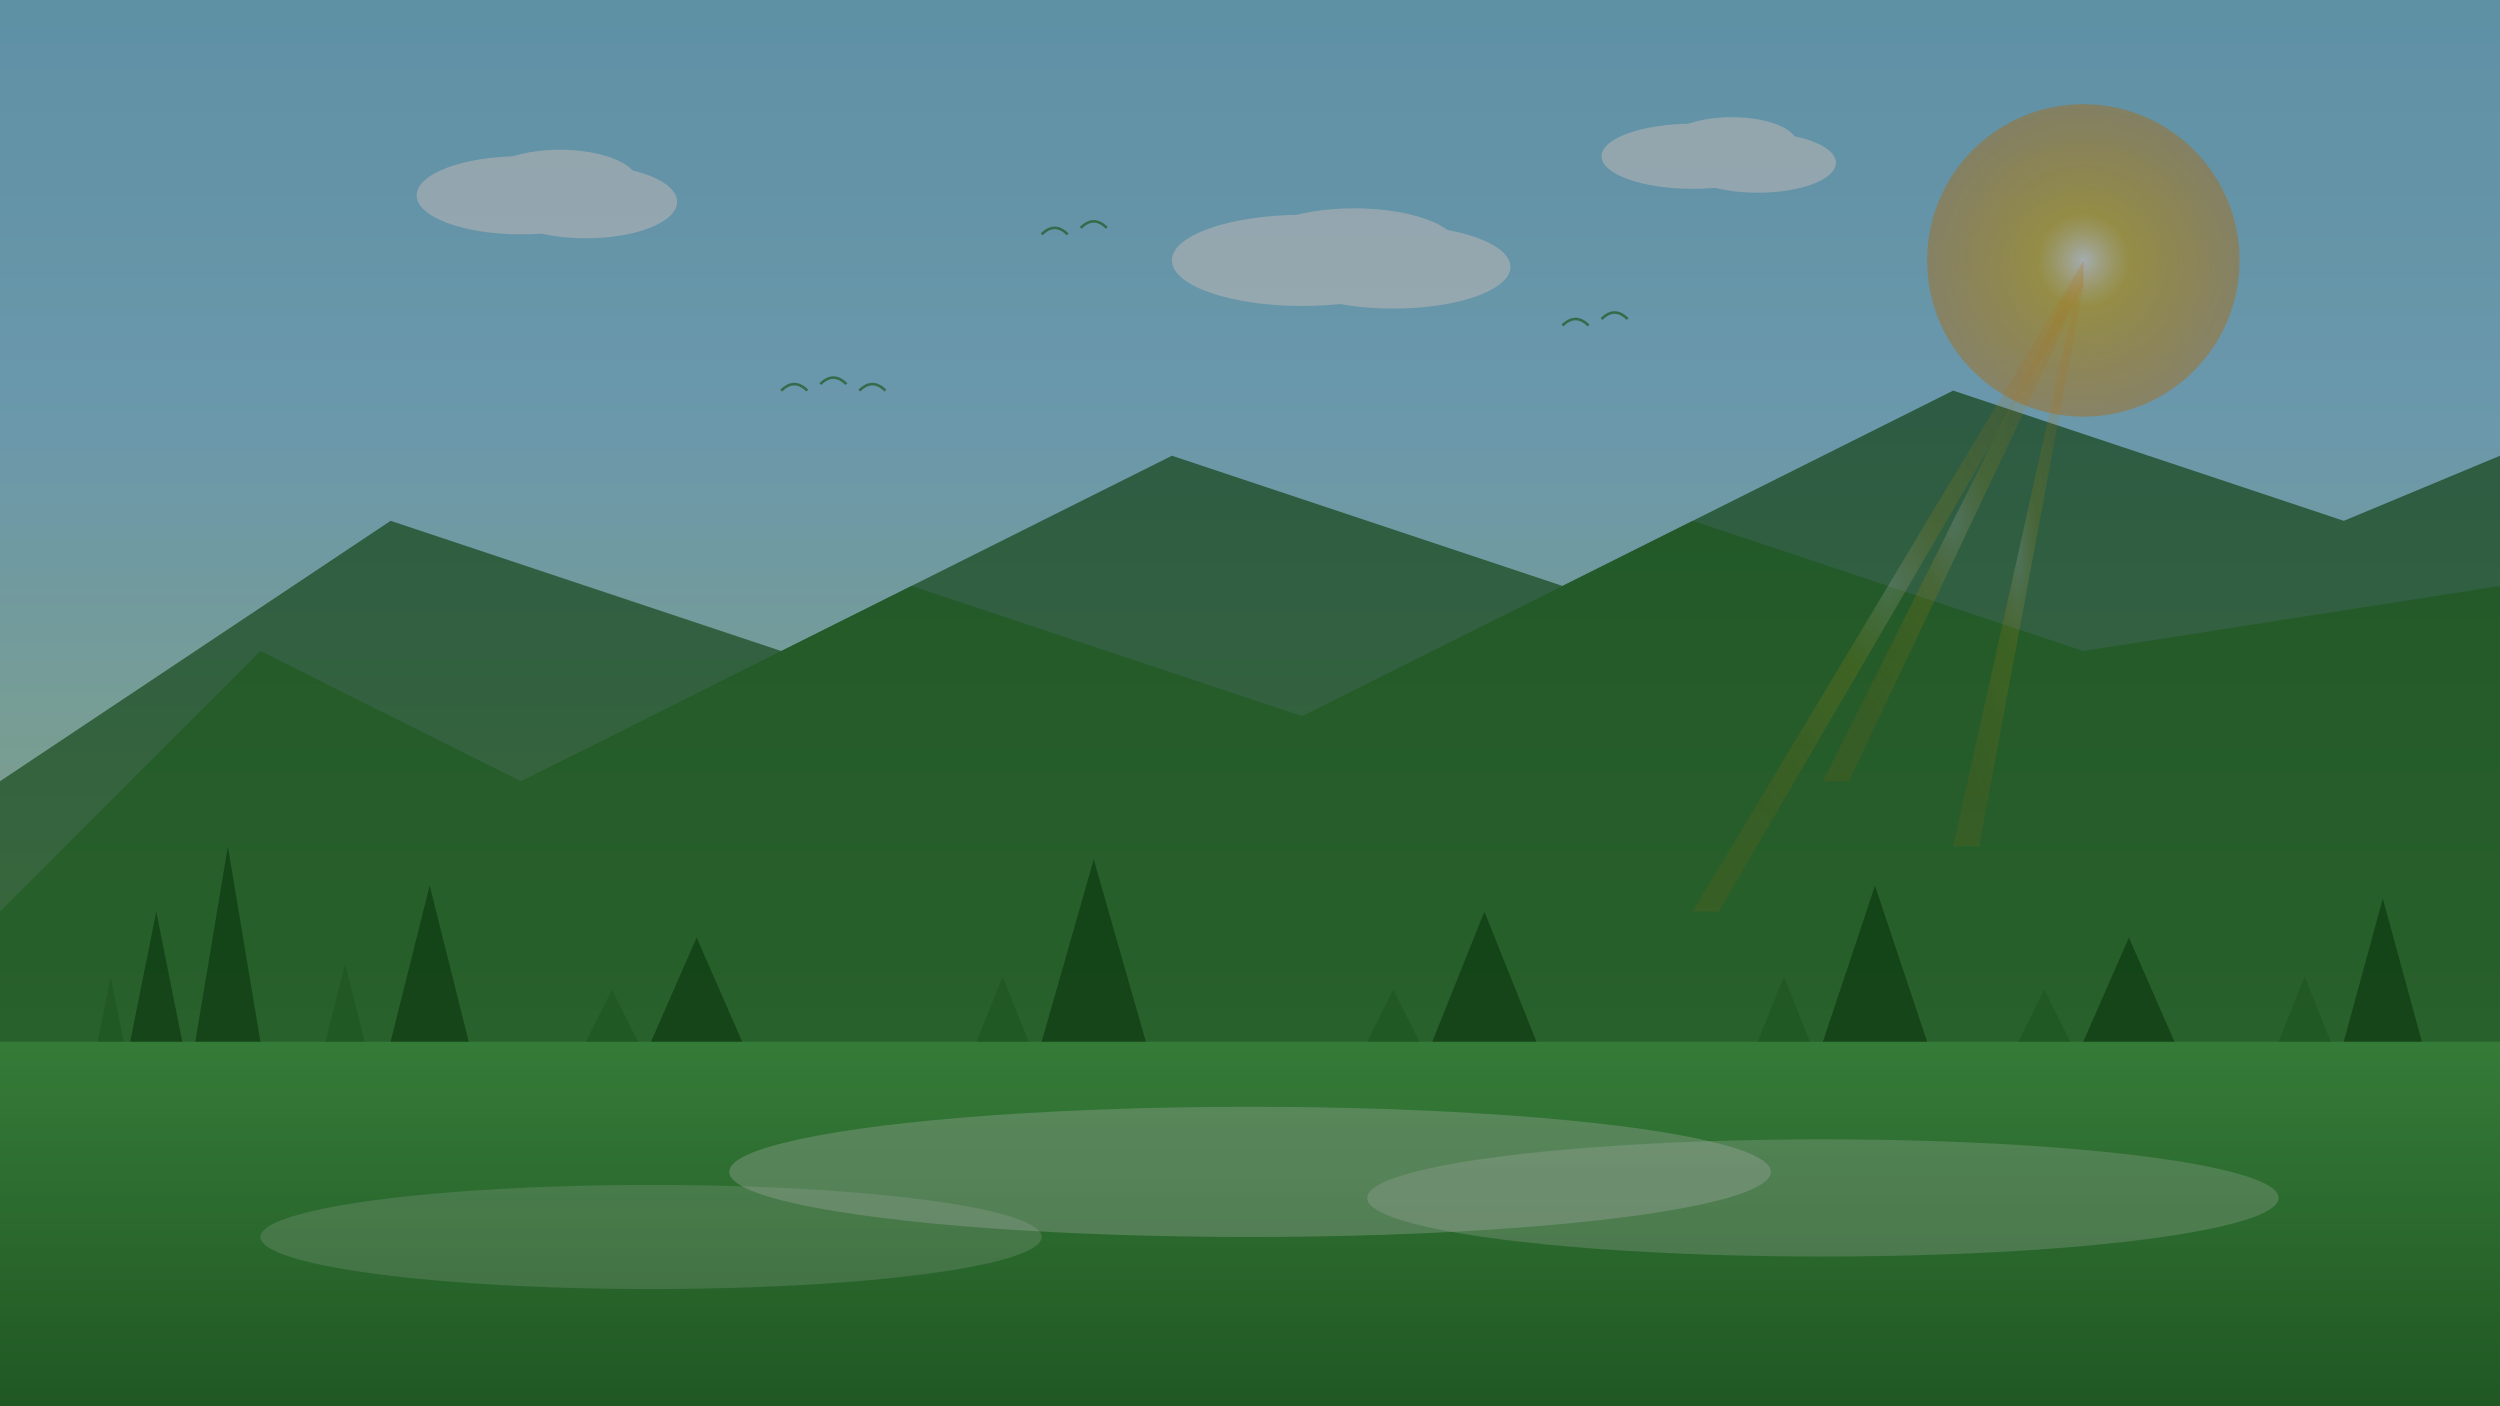 <svg width="1920" height="1080" viewBox="0 0 1920 1080" xmlns="http://www.w3.org/2000/svg">
  <rect x="0" y="0" width="1920" height="1080" fill="#333333" stroke="none"/>
  <defs>
    <linearGradient id="skyGradient" x1="0%" y1="0%" x2="0%" y2="100%">
      <stop offset="0%" style="stop-color:#87ceeb;stop-opacity:1" />
      <stop offset="30%" style="stop-color:#98d8f4;stop-opacity:1" />
      <stop offset="70%" style="stop-color:#b8e6b8;stop-opacity:1" />
      <stop offset="100%" style="stop-color:#90ee90;stop-opacity:1" />
    </linearGradient>
    
    <linearGradient id="mountainGradient1" x1="0%" y1="0%" x2="0%" y2="100%">
      <stop offset="0%" style="stop-color:#1b5e20;stop-opacity:1" />
      <stop offset="100%" style="stop-color:#2d7d32;stop-opacity:1" />
    </linearGradient>
    
    <linearGradient id="mountainGradient2" x1="0%" y1="0%" x2="0%" y2="100%">
      <stop offset="0%" style="stop-color:#2d7d32;stop-opacity:1" />
      <stop offset="100%" style="stop-color:#388e3c;stop-opacity:1" />
    </linearGradient>
    
    <linearGradient id="forestGradient" x1="0%" y1="0%" x2="0%" y2="100%">
      <stop offset="0%" style="stop-color:#4caf50;stop-opacity:1" />
      <stop offset="100%" style="stop-color:#2e7d32;stop-opacity:1" />
    </linearGradient>
    
    <radialGradient id="sunGradient" cx="50%" cy="50%" r="50%">
      <stop offset="0%" style="stop-color:#fff;stop-opacity:0.8" />
      <stop offset="30%" style="stop-color:#ffc107;stop-opacity:0.6" />
      <stop offset="100%" style="stop-color:#ff8f00;stop-opacity:0.4" />
    </radialGradient>
  </defs>
  
  <!-- Sky background -->
  <rect width="1920" height="1080" fill="url(#skyGradient)"/>
  
  <!-- Sun -->
  <circle cx="1600" cy="200" r="120" fill="url(#sunGradient)"/>
  
  <!-- Distant mountains -->
  <path d="M0 600 L300 400 L600 500 L900 350 L1200 450 L1500 300 L1800 400 L1920 350 L1920 1080 L0 1080 Z" 
        fill="url(#mountainGradient1)" opacity="0.7"/>
  
  <!-- Middle mountains -->
  <path d="M0 700 L200 500 L400 600 L700 450 L1000 550 L1300 400 L1600 500 L1920 450 L1920 1080 L0 1080 Z" 
        fill="url(#mountainGradient2)" opacity="0.8"/>
  
  <!-- Forest silhouette -->
  <path d="M0 800 L1920 800 L1920 1080 L0 1080 Z" fill="url(#forestGradient)"/>
  
  <!-- Tree silhouettes -->
  <g opacity="0.9">
    <!-- Large pine trees -->
    <polygon points="100,800 120,700 140,800" fill="#1b5e20"/>
    <polygon points="150,800 175,650 200,800" fill="#1b5e20"/>
    <polygon points="300,800 330,680 360,800" fill="#1b5e20"/>
    <polygon points="500,800 535,720 570,800" fill="#1b5e20"/>
    <polygon points="800,800 840,660 880,800" fill="#1b5e20"/>
    <polygon points="1100,800 1140,700 1180,800" fill="#1b5e20"/>
    <polygon points="1400,800 1440,680 1480,800" fill="#1b5e20"/>
    <polygon points="1600,800 1635,720 1670,800" fill="#1b5e20"/>
    <polygon points="1800,800 1830,690 1860,800" fill="#1b5e20"/>
    
    <!-- Medium trees -->
    <polygon points="75,800 85,750 95,800" fill="#2d7d32"/>
    <polygon points="250,800 265,740 280,800" fill="#2d7d32"/>
    <polygon points="450,800 470,760 490,800" fill="#2d7d32"/>
    <polygon points="750,800 770,750 790,800" fill="#2d7d32"/>
    <polygon points="1050,800 1070,760 1090,800" fill="#2d7d32"/>
    <polygon points="1350,800 1370,750 1390,800" fill="#2d7d32"/>
    <polygon points="1550,800 1570,760 1590,800" fill="#2d7d32"/>
    <polygon points="1750,800 1770,750 1790,800" fill="#2d7d32"/>
  </g>
  
  <!-- Clouds -->
  <g opacity="0.6">
    <ellipse cx="400" cy="150" rx="80" ry="30" fill="white"/>
    <ellipse cx="430" cy="140" rx="60" ry="25" fill="white"/>
    <ellipse cx="450" cy="155" rx="70" ry="28" fill="white"/>
    
    <ellipse cx="1000" cy="200" rx="100" ry="35" fill="white"/>
    <ellipse cx="1040" cy="190" rx="80" ry="30" fill="white"/>
    <ellipse cx="1070" cy="205" rx="90" ry="32" fill="white"/>
    
    <ellipse cx="1300" cy="120" rx="70" ry="25" fill="white"/>
    <ellipse cx="1330" cy="110" rx="50" ry="20" fill="white"/>
    <ellipse cx="1350" cy="125" rx="60" ry="23" fill="white"/>
  </g>
  
  <!-- Birds -->
  <g stroke="#2d7d32" stroke-width="2" fill="none" opacity="0.7">
    <path d="M600 300 Q610 290 620 300"/>
    <path d="M630 295 Q640 285 650 295"/>
    <path d="M660 300 Q670 290 680 300"/>
    
    <path d="M1200 250 Q1210 240 1220 250"/>
    <path d="M1230 245 Q1240 235 1250 245"/>
    
    <path d="M800 180 Q810 170 820 180"/>
    <path d="M830 175 Q840 165 850 175"/>
  </g>
  
  <!-- Mist/fog effects -->
  <ellipse cx="960" cy="900" rx="400" ry="50" fill="white" opacity="0.3"/>
  <ellipse cx="500" cy="950" rx="300" ry="40" fill="white" opacity="0.2"/>
  <ellipse cx="1400" cy="920" rx="350" ry="45" fill="white" opacity="0.25"/>
  
  <!-- Light rays -->
  <g opacity="0.3">
    <path d="M1600 200 L1400 600 L1420 600 L1600 220 Z" fill="url(#sunGradient)"/>
    <path d="M1600 200 L1300 700 L1320 700 L1600 220 Z" fill="url(#sunGradient)"/>
    <path d="M1600 200 L1500 650 L1520 650 L1600 220 Z" fill="url(#sunGradient)"/>
  </g>
  
  <!-- Overlay for text readability -->
  <rect width="1920" height="1080" fill="rgba(0,0,0,0.3)"/>
</svg>
